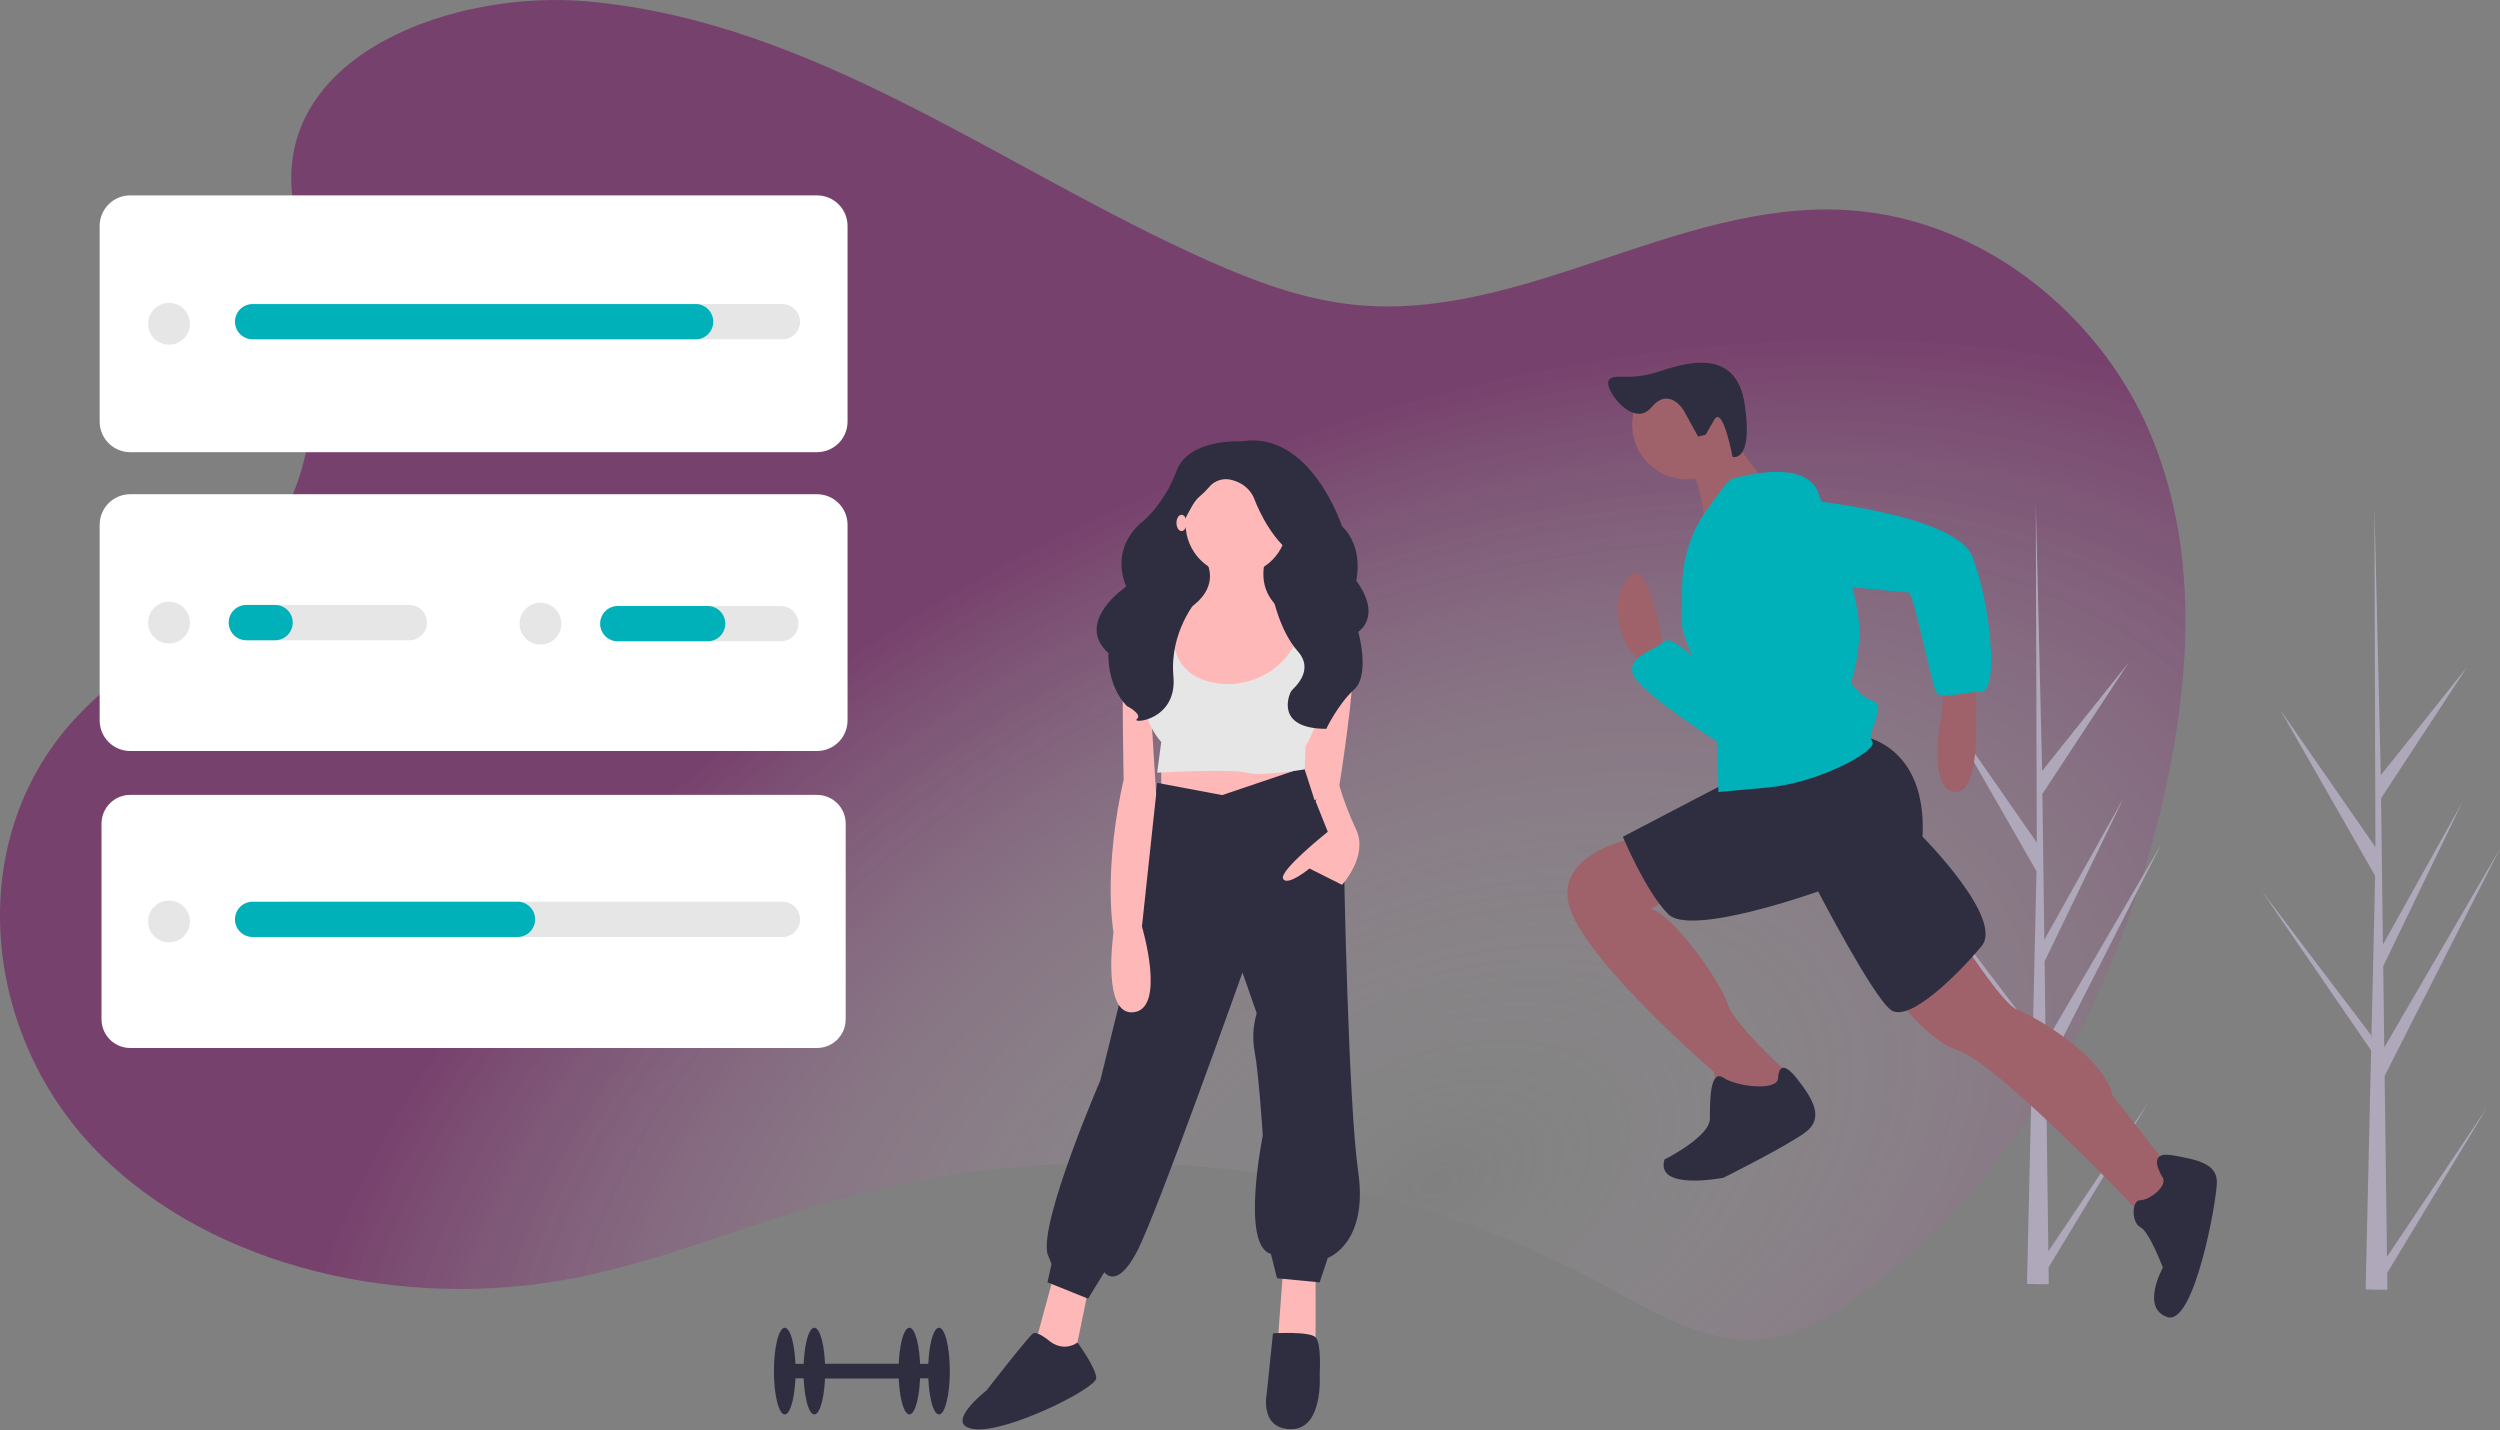 <svg width="1351" height="773" viewBox="0 0 1351 773" fill="none" xmlns="http://www.w3.org/2000/svg">
<rect x="0" y="0" width="1351" height="773" fill="#808080" stroke="none"/>
<g clip-path="url(#clip0_6_581)">
<path d="M318.18 0.808C441.685 12.214 541.963 91.532 653.237 141.029C678.03 152.059 704.02 161.772 731.496 164.648C822.518 174.182 906.448 108.117 997.895 113.511C1072.01 117.884 1134.87 170.858 1161.53 233.168C1188.2 295.479 1184.11 365.173 1169.3 430.583C1146.11 532.732 1094.75 633.222 1005.33 699.664C990.578 710.631 974.097 720.891 955.146 723.382C923.566 727.584 894.283 709.529 866.953 694.601C743.608 627.201 587.673 610.087 449.958 648.831C403.318 661.949 358.711 681.089 310.982 690.533C219.07 708.687 115.061 685.748 52.658 622.434C-9.746 559.12 -19.892 455.054 39.563 389.464C64.384 362.09 98.593 342.763 124.649 316.347C190.12 250.041 165.95 182.999 157.849 105.241C149.868 28.621 246.029 -5.85 318.18 0.808Z" fill="url(#paint0_radial_6_581)"/>
<path d="M701.622 268.265H629.175V358.608H701.622V268.265Z" fill="#2F2E41"/>
<path d="M441.516 244.355H70.358C65.983 244.35 61.789 242.61 58.696 239.517C55.603 236.423 53.863 232.23 53.858 227.855V122.081C53.863 117.706 55.603 113.513 58.696 110.419C61.789 107.326 65.983 105.586 70.358 105.581H441.516C445.891 105.586 450.085 107.326 453.178 110.419C456.272 113.512 458.012 117.706 458.016 122.081V227.855C458.012 232.23 456.272 236.424 453.178 239.517C450.085 242.61 445.891 244.35 441.516 244.355Z" fill="white"/>
<path d="M441.516 405.844H70.358C65.983 405.839 61.789 404.099 58.696 401.006C55.603 397.913 53.863 393.719 53.858 389.344V283.57C53.863 279.195 55.603 275.001 58.696 271.908C61.789 268.815 65.983 267.075 70.358 267.07H441.516C445.891 267.075 450.085 268.815 453.178 271.908C456.272 275.001 458.012 279.195 458.016 283.57V389.344C458.012 393.719 456.272 397.913 453.178 401.006C450.085 404.099 445.891 405.839 441.516 405.844V405.844Z" fill="white"/>
<path d="M70.358 429.56C66.248 429.564 62.308 431.199 59.403 434.104C56.497 437.01 54.862 440.95 54.858 445.06V550.833C54.862 554.942 56.497 558.882 59.403 561.788C62.308 564.694 66.248 566.328 70.358 566.333H441.516C445.626 566.328 449.566 564.694 452.471 561.788C455.377 558.882 457.012 554.942 457.016 550.833V445.06C457.012 440.95 455.377 437.01 452.471 434.104C449.566 431.199 445.626 429.564 441.516 429.56H70.358Z" fill="white"/>
<path d="M91.342 347.75C97.579 347.75 102.635 342.694 102.635 336.457C102.635 330.22 97.579 325.164 91.342 325.164C85.105 325.164 80.049 330.22 80.049 336.457C80.049 342.694 85.105 347.75 91.342 347.75Z" fill="#E6E6E6"/>
<path d="M221.211 345.991H133.126C130.597 345.991 128.172 344.987 126.384 343.199C124.596 341.411 123.592 338.986 123.592 336.457C123.592 333.928 124.596 331.503 126.384 329.715C128.172 327.927 130.597 326.923 133.126 326.923H221.211C223.739 326.923 226.165 327.927 227.953 329.715C229.741 331.503 230.745 333.928 230.745 336.457C230.745 338.986 229.741 341.411 227.953 343.199C226.165 344.987 223.739 345.991 221.211 345.991Z" fill="#E6E6E6"/>
<path d="M292.074 348.315C298.311 348.315 303.367 343.259 303.367 337.022C303.367 330.785 298.311 325.729 292.074 325.729C285.837 325.729 280.781 330.785 280.781 337.022C280.781 343.259 285.837 348.315 292.074 348.315Z" fill="#E6E6E6"/>
<path d="M421.943 346.556H333.858C331.329 346.556 328.904 345.552 327.116 343.764C325.328 341.976 324.324 339.55 324.324 337.022C324.324 334.493 325.328 332.068 327.116 330.28C328.904 328.492 331.329 327.487 333.858 327.487H421.943C424.472 327.487 426.897 328.492 428.685 330.28C430.473 332.068 431.477 334.493 431.477 337.022C431.477 339.55 430.473 341.976 428.685 343.764C426.897 345.552 424.472 346.556 421.943 346.556V346.556Z" fill="#E6E6E6"/>
<path d="M91.342 186.261C97.579 186.261 102.635 181.205 102.635 174.968C102.635 168.731 97.579 163.675 91.342 163.675C85.105 163.675 80.049 168.731 80.049 174.968C80.049 181.205 85.105 186.261 91.342 186.261Z" fill="#E6E6E6"/>
<path d="M422.79 183.373H154.018C151.491 183.37 149.068 182.365 147.282 180.577C145.496 178.789 144.493 176.366 144.493 173.839C144.493 171.312 145.496 168.888 147.282 167.1C149.068 165.312 151.491 164.307 154.018 164.304H422.79C425.317 164.307 427.74 165.312 429.526 167.1C431.312 168.888 432.315 171.312 432.315 173.839C432.315 176.366 431.312 178.789 429.526 180.577C427.74 182.365 425.317 183.37 422.79 183.373V183.373Z" fill="#E6E6E6"/>
<path d="M375.924 183.373H136.514C133.985 183.373 131.56 182.369 129.772 180.58C127.984 178.792 126.979 176.367 126.979 173.839C126.979 171.31 127.984 168.885 129.772 167.097C131.56 165.309 133.985 164.304 136.514 164.304H375.924C378.451 164.307 380.874 165.312 382.66 167.1C384.446 168.888 385.449 171.312 385.449 173.839C385.449 176.366 384.446 178.789 382.66 180.577C380.874 182.365 378.451 183.37 375.924 183.373V183.373Z" fill="#00B1B9"/>
<path d="M91.342 509.239C97.579 509.239 102.635 504.183 102.635 497.946C102.635 491.709 97.579 486.653 91.342 486.653C85.105 486.653 80.049 491.709 80.049 497.946C80.049 504.183 85.105 509.239 91.342 509.239Z" fill="#E6E6E6"/>
<path d="M422.79 506.351H154.018C151.489 506.351 149.064 505.347 147.276 503.559C145.488 501.771 144.484 499.346 144.484 496.817C144.484 494.288 145.488 491.863 147.276 490.075C149.064 488.287 151.489 487.283 154.018 487.283H422.79C425.319 487.283 427.744 488.287 429.532 490.075C431.32 491.863 432.324 494.288 432.324 496.817C432.324 499.346 431.32 501.771 429.532 503.559C427.744 505.347 425.319 506.351 422.79 506.351Z" fill="#E6E6E6"/>
<path d="M279.652 506.351H136.514C133.985 506.351 131.56 505.347 129.772 503.559C127.984 501.771 126.98 499.346 126.98 496.817C126.98 494.288 127.984 491.863 129.772 490.075C131.56 488.287 133.985 487.283 136.514 487.283H279.652C282.181 487.283 284.606 488.287 286.394 490.075C288.182 491.863 289.186 494.288 289.186 496.817C289.186 499.346 288.182 501.771 286.394 503.559C284.606 505.347 282.181 506.351 279.652 506.351Z" fill="#00B1B9"/>
<path d="M148.654 345.991H133.126C130.597 345.991 128.172 344.987 126.384 343.199C124.596 341.411 123.592 338.986 123.592 336.457C123.592 333.928 124.596 331.503 126.384 329.715C128.172 327.927 130.597 326.923 133.126 326.923H148.654C151.182 326.923 153.607 327.927 155.395 329.715C157.183 331.503 158.188 333.928 158.188 336.457C158.188 338.986 157.183 341.411 155.395 343.199C153.607 344.987 151.182 345.991 148.654 345.991Z" fill="#00B1B9"/>
<path d="M382.418 346.556H333.858C331.329 346.556 328.904 345.552 327.116 343.764C325.328 341.976 324.324 339.55 324.324 337.022C324.324 334.493 325.328 332.068 327.116 330.28C328.904 328.492 331.329 327.487 333.858 327.487H382.418C384.945 327.49 387.367 328.496 389.153 330.283C390.939 332.071 391.943 334.495 391.943 337.022C391.943 339.549 390.939 341.972 389.153 343.76C387.367 345.548 384.945 346.554 382.418 346.556V346.556Z" fill="#00B1B9"/>
<path d="M569.351 689.681L559.472 726.038L575.938 738.157L580.328 734.852L588.012 697.393L569.351 689.681Z" fill="#FFB8B8"/>
<path d="M693.389 686.376L690.096 730.445H710.952V689.681L693.389 686.376Z" fill="#FFB8B8"/>
<path d="M627.528 407.635V434.077L668.143 440.687L703.268 426.365L696.682 409.838L627.528 407.635Z" fill="#FFB8B8"/>
<path d="M660.459 429.67L625.333 423.06L616.552 494.673L594.598 583.914C594.598 583.914 561.668 659.934 566.059 677.562L568.254 683.07L566.059 692.986L588.012 701.8L596.794 687.477C596.794 687.477 603.38 697.393 614.356 676.46C625.333 655.527 671.436 525.521 671.436 525.521L679.119 547.556C677.132 554.354 676.756 561.521 678.022 568.489C680.217 579.507 682.412 613.661 682.412 613.661C682.412 613.661 670.338 673.155 686.803 677.562L690.096 690.783L713.147 692.986L717.538 679.765C717.538 679.765 739.492 672.053 734.003 633.492C728.515 594.931 726.32 468.231 726.32 468.231L704.695 414.715L660.459 429.67Z" fill="#2F2E41"/>
<path d="M566.058 723.835C566.058 723.835 560.57 719.428 558.375 720.53C556.179 721.631 533.128 751.378 533.128 751.378C533.128 751.378 508.979 770.108 526.542 772.311C544.105 774.515 592.403 750.277 592.403 744.768C592.403 739.259 582.254 725.463 582.254 725.463C582.254 725.463 574.84 731.547 566.058 723.835Z" fill="#2F2E41"/>
<path d="M687.901 720.53C687.901 720.53 707.659 719.298 710.952 722.668C714.245 726.038 713.147 742.564 713.147 742.564C713.147 742.564 715.343 772.311 697.78 772.311C680.217 772.311 684.608 752.48 684.608 752.48L687.901 720.53Z" fill="#2F2E41"/>
<path d="M668.143 310.682C683.298 310.682 695.585 298.35 695.585 283.138C695.585 267.927 683.298 255.595 668.143 255.595C652.987 255.595 640.701 267.927 640.701 283.138C640.701 298.35 652.987 310.682 668.143 310.682Z" fill="#FFB8B8"/>
<path d="M650.031 300.215C650.031 300.215 665.398 318.945 634.663 333.268C603.928 347.59 656.617 407.084 656.617 407.084C656.617 407.084 718.087 383.948 712.599 338.776C712.599 338.776 675.277 332.166 684.059 301.317L650.031 300.215Z" fill="#FFB8B8"/>
<path d="M633.566 332.166C633.566 332.166 608.319 328.861 607.221 349.794C606.124 370.727 607.221 421.407 607.221 421.407C607.221 421.407 596.245 465.477 601.733 504.038C601.733 504.038 595.147 549.209 612.71 547.005C630.273 544.802 617.101 500.732 617.101 500.732L624.784 429.119L621.491 376.236L635.761 344.285L633.566 332.166Z" fill="#FFB8B8"/>
<path d="M706.225 337.033C706.225 337.033 730.161 336.573 731.259 354.201C732.357 371.829 723.575 425.814 723.575 425.814L710.403 432.424L698.329 394.965L706.225 337.033Z" fill="#FFB8B8"/>
<path d="M713.147 427.467L710.952 432.975L717.538 449.501C717.538 449.501 691.194 470.434 693.389 474.841C695.584 479.248 707.659 469.333 707.659 469.333L725.222 478.147C725.222 478.147 739.492 462.722 732.906 448.4C729.257 440.7 726.205 432.731 723.776 424.565C723.776 424.565 714.245 424.161 713.147 427.467Z" fill="#FFB8B8"/>
<path d="M628.626 328.31L625.333 364.667C625.333 364.667 609.966 380.092 627.528 401.025L625.333 417.551C625.333 417.551 665.947 415.347 673.631 417.551C681.315 419.754 705.044 415.777 705.044 415.777L705.464 403.228C705.464 403.228 716.44 387.804 713.147 364.667C709.854 341.531 713.147 333.819 713.147 333.819L705.464 332.717C705.464 332.717 700.524 366.32 666.496 369.625C666.496 369.625 624.235 373.481 636.31 328.31L628.626 328.31Z" fill="#E6E6E6"/>
<path d="M670.887 238.518C670.887 238.518 642.347 236.742 635.761 254.555C629.175 272.368 617.649 281.72 617.649 281.72C617.649 281.72 599.494 294.387 608.572 316.999C608.572 316.999 580.328 336.049 598.989 352.971C598.989 352.971 597.891 369.894 608.868 381.472C608.868 381.472 617.649 385.925 614.356 388.597C611.063 391.269 636.31 389.488 634.115 365.441C631.919 341.393 646.738 324.454 646.738 324.454C646.738 324.454 632.468 293.275 639.054 282.588C643.053 276.099 644.77 271.26 648.09 268.459C649.939 266.936 651.653 265.257 653.214 263.439C654.686 261.568 656.69 260.185 658.963 259.474C661.236 258.762 663.671 258.755 665.947 259.454C675.826 262.126 678.022 270.141 678.022 270.141C678.022 270.141 685.157 289.29 697.231 298.197C709.306 307.103 687.901 322.689 687.901 322.689C687.901 322.689 691.621 341.04 701.287 351.904C710.952 362.769 698.501 372.239 697.78 373.456C696.133 376.236 689.558 393.786 716.72 393.863C716.72 393.863 723.027 380.581 731.808 372.566C740.589 364.55 734.003 341.393 734.003 341.393C734.003 341.393 747.176 333.377 732.906 313.783C732.906 313.783 737.296 295.97 725.222 284.392C725.222 284.392 708.208 232.283 670.887 238.518Z" fill="#2F2E41"/>
<path d="M638.505 286.995C640.021 286.995 641.249 285.022 641.249 282.588C641.249 280.154 640.021 278.181 638.505 278.181C636.99 278.181 635.761 280.154 635.761 282.588C635.761 285.022 636.99 286.995 638.505 286.995Z" fill="#FFB8B8"/>
<path d="M507.433 737.035H440.07V744.845H507.433V737.035Z" fill="#2F2E41"/>
<path d="M507.433 764.371C510.669 764.371 513.291 753.881 513.291 740.94C513.291 728 510.669 717.51 507.433 717.51C504.198 717.51 501.576 728 501.576 740.94C501.576 753.881 504.198 764.371 507.433 764.371Z" fill="#2F2E41"/>
<path d="M440.07 764.371C443.306 764.371 445.928 753.881 445.928 740.94C445.928 728 443.306 717.51 440.07 717.51C436.835 717.51 434.213 728 434.213 740.94C434.213 753.881 436.835 764.371 440.07 764.371Z" fill="#2F2E41"/>
<path d="M491.442 737.035H424.079V744.845H491.442V737.035Z" fill="#2F2E41"/>
<path d="M491.442 764.371C494.678 764.371 497.3 753.881 497.3 740.94C497.3 728 494.678 717.51 491.442 717.51C488.207 717.51 485.585 728 485.585 740.94C485.585 753.881 488.207 764.371 491.442 764.371Z" fill="#2F2E41"/>
<path d="M1106.92 676.229L1161.13 595.522L1107.04 684.911L1107.15 693.993C1103.19 694.023 1099.27 693.957 1095.39 693.795L1098.08 577.058L1098.01 576.157L1098.11 575.983L1098.36 564.952L1039 478.662L1098.29 556.696L1098.5 559.028L1100.53 470.829L1049.26 381.365L1100.68 455.334L1100.14 272.608L1100.14 272L1100.16 272.598L1103.57 416.611L1150.3 358.113L1103.72 429.018L1104.74 507.91L1147.74 430.914L1104.9 519.508L1105.46 563.376L1168 456.122L1105.65 578.68L1106.92 676.229Z" fill="#AFA8BA"/>
<path d="M1289.92 679.187L1344.13 598.289L1290.04 687.89L1290.15 696.993C1286.19 697.023 1282.27 696.957 1278.39 696.794L1281.08 579.781L1281.01 578.878L1281.11 578.704L1281.36 567.647L1222 481.152L1281.29 559.371L1281.5 561.708L1283.53 473.3L1232.26 383.625L1283.68 457.769L1283.14 274.61L1283.14 274L1283.16 274.6L1286.57 418.954L1333.3 360.317L1286.72 431.39L1287.74 510.469L1330.74 433.29L1287.9 522.095L1288.46 566.067L1351 458.558L1288.65 581.407L1289.92 679.187Z" fill="#AFA8BA"/>
<path d="M899 352.113C899 352.113 891.663 297.732 879.435 312.563C867.207 327.394 879.435 349.641 879.435 349.641L889.217 362L899 354.584V352.113Z" fill="#9F616A"/>
<path d="M928.674 368.876C928.674 368.876 904.252 341.652 899.368 346.602C894.483 351.551 879.83 354.026 882.272 363.926C884.715 373.826 936 406 936 406L928.674 368.876Z" fill="#00B1B9"/>
<path d="M1067.85 367V386.489C1067.85 386.489 1070.23 430.338 1055.94 427.902C1041.64 425.466 1048.79 388.925 1048.79 388.925L1051.17 367L1067.85 367Z" fill="#9F616A"/>
<path d="M1060.64 509C1060.64 509 1082.73 543.197 1090.09 545.639C1097.45 548.082 1136.73 570.066 1141.64 592.049L1176 636.016L1158.82 658C1158.82 658 1080.27 574.951 1058.18 567.623C1036.09 560.295 1014 523.656 1014 523.656L1060.64 509Z" fill="#9F616A"/>
<path d="M887.041 452C887.041 452 840.428 459.35 847.788 488.75C855.148 518.15 926.294 579.4 926.294 579.4L928.747 594.1L955.734 599L968 586.75L965.547 579.4C965.547 579.4 936.107 552.45 933.654 542.65C931.2 532.85 904.214 493.65 891.948 491.2L909.121 481.4L887.041 452Z" fill="#9F616A"/>
<path d="M1168.81 636.423C1168.81 636.423 1159.08 621.843 1173.68 624.273C1188.27 626.703 1198 629.133 1198 638.853C1198 648.573 1185.84 716.612 1171.24 711.752C1156.65 706.892 1168.81 685.022 1168.81 685.022C1168.81 685.022 1161.51 665.583 1156.65 663.153C1151.78 660.723 1151.78 648.573 1156.65 648.573C1161.51 648.573 1171.24 641.283 1168.81 636.423Z" fill="#2F2E41"/>
<path d="M960.895 582.452C960.895 582.452 960.895 570.184 970.726 582.452C980.557 594.721 985.472 604.535 975.641 611.896C965.81 619.257 931.402 636.432 931.402 636.432C931.402 636.432 894.536 643.793 899.451 626.618C899.451 626.618 924.029 614.349 924.029 604.535C924.029 594.721 924.029 577.545 931.402 582.452C938.775 587.36 960.895 589.813 960.895 582.452Z" fill="#2F2E41"/>
<path d="M1007.05 398C1007.05 398 1041.4 402.925 1038.95 452.174C1038.95 452.174 1083.12 496.499 1070.85 511.273C1058.58 526.048 1031.59 553.135 1021.77 545.748C1011.96 538.36 982.512 481.724 982.512 481.724C982.512 481.724 913.806 506.348 901.538 494.036C889.269 481.724 877 452.174 877 452.174L938.344 420.162L1007.05 398Z" fill="#2F2E41"/>
<path d="M911.5 259C927.792 259 941 245.792 941 229.5C941 213.208 927.792 200 911.5 200C895.208 200 882 213.208 882 229.5C882 245.792 895.208 259 911.5 259Z" fill="#9F616A"/>
<path d="M933.514 232C933.514 232 950.673 258.783 955.576 261.217C960.479 263.652 921.257 288 921.257 288C921.257 288 921.257 256.348 909 249.043L933.514 232Z" fill="#9F616A"/>
<path d="M935.953 258.785C935.953 258.785 975.158 246.523 982.509 266.142C989.86 285.761 1007.01 322.547 1004.56 347.071C1002.11 371.595 997.211 366.69 1004.56 374.047C1011.91 381.404 1016.81 376.5 1014.36 386.309C1011.91 396.119 1009.46 396.119 1011.91 401.024C1014.36 405.928 982.509 423.095 955.556 425.548L928.602 428C928.602 428 928.602 383.857 923.702 374.047C918.801 364.238 909 344.618 909 337.261V317.795C909 304.838 912.378 292.106 918.801 280.856V280.856C918.801 280.856 933.503 258.785 935.953 258.785Z" fill="#00B1B9"/>
<path d="M965.422 269C965.422 269 1055.98 276.314 1065.77 300.694C1075.56 325.073 1080.45 373.833 1070.66 373.833C1060.87 373.833 1048.64 378.709 1046.19 373.833C1043.74 368.957 1033.95 320.197 1031.5 320.197C1029.06 320.197 955.632 312.883 955.632 312.883C955.632 312.883 923.815 273.876 965.422 269Z" fill="#00B1B9"/>
<path d="M909.944 221.934C909.944 221.934 902.15 208.488 892.408 220.167C882.666 231.847 866.818 210.384 869.251 205.804C871.683 201.224 880.275 206.01 894.999 201.231C909.723 196.452 938.085 186.717 942.835 218.473C947.585 250.229 936.272 246.9 936.272 246.9C936.272 246.9 931.087 218.761 926.4 226.844L921.713 234.926L917.648 235.92L909.944 221.934Z" fill="#2F2E41"/>
<path d="M424.079 764.371C427.315 764.371 429.937 753.881 429.937 740.94C429.937 728 427.315 717.51 424.079 717.51C420.844 717.51 418.222 728 418.222 740.94C418.222 753.881 420.844 764.371 424.079 764.371Z" fill="#2F2E41"/>
</g>
<defs>
<radialGradient id="paint0_radial_6_581" cx="0" cy="0" r="1" gradientUnits="userSpaceOnUse" gradientTransform="translate(776 637) rotate(65.603) scale(401.886 655.562)">
<stop stop-color="#D9D9D9" stop-opacity="0"/>
<stop offset="0.589" stop-color="#9A598E" stop-opacity="0.288"/>
<stop offset="1" stop-color="#6E0059" stop-opacity="0.49"/>
</radialGradient>
<clipPath id="clip0_6_581">
<rect width="1351" height="773" fill="white"/>
</clipPath>
</defs>
</svg>
